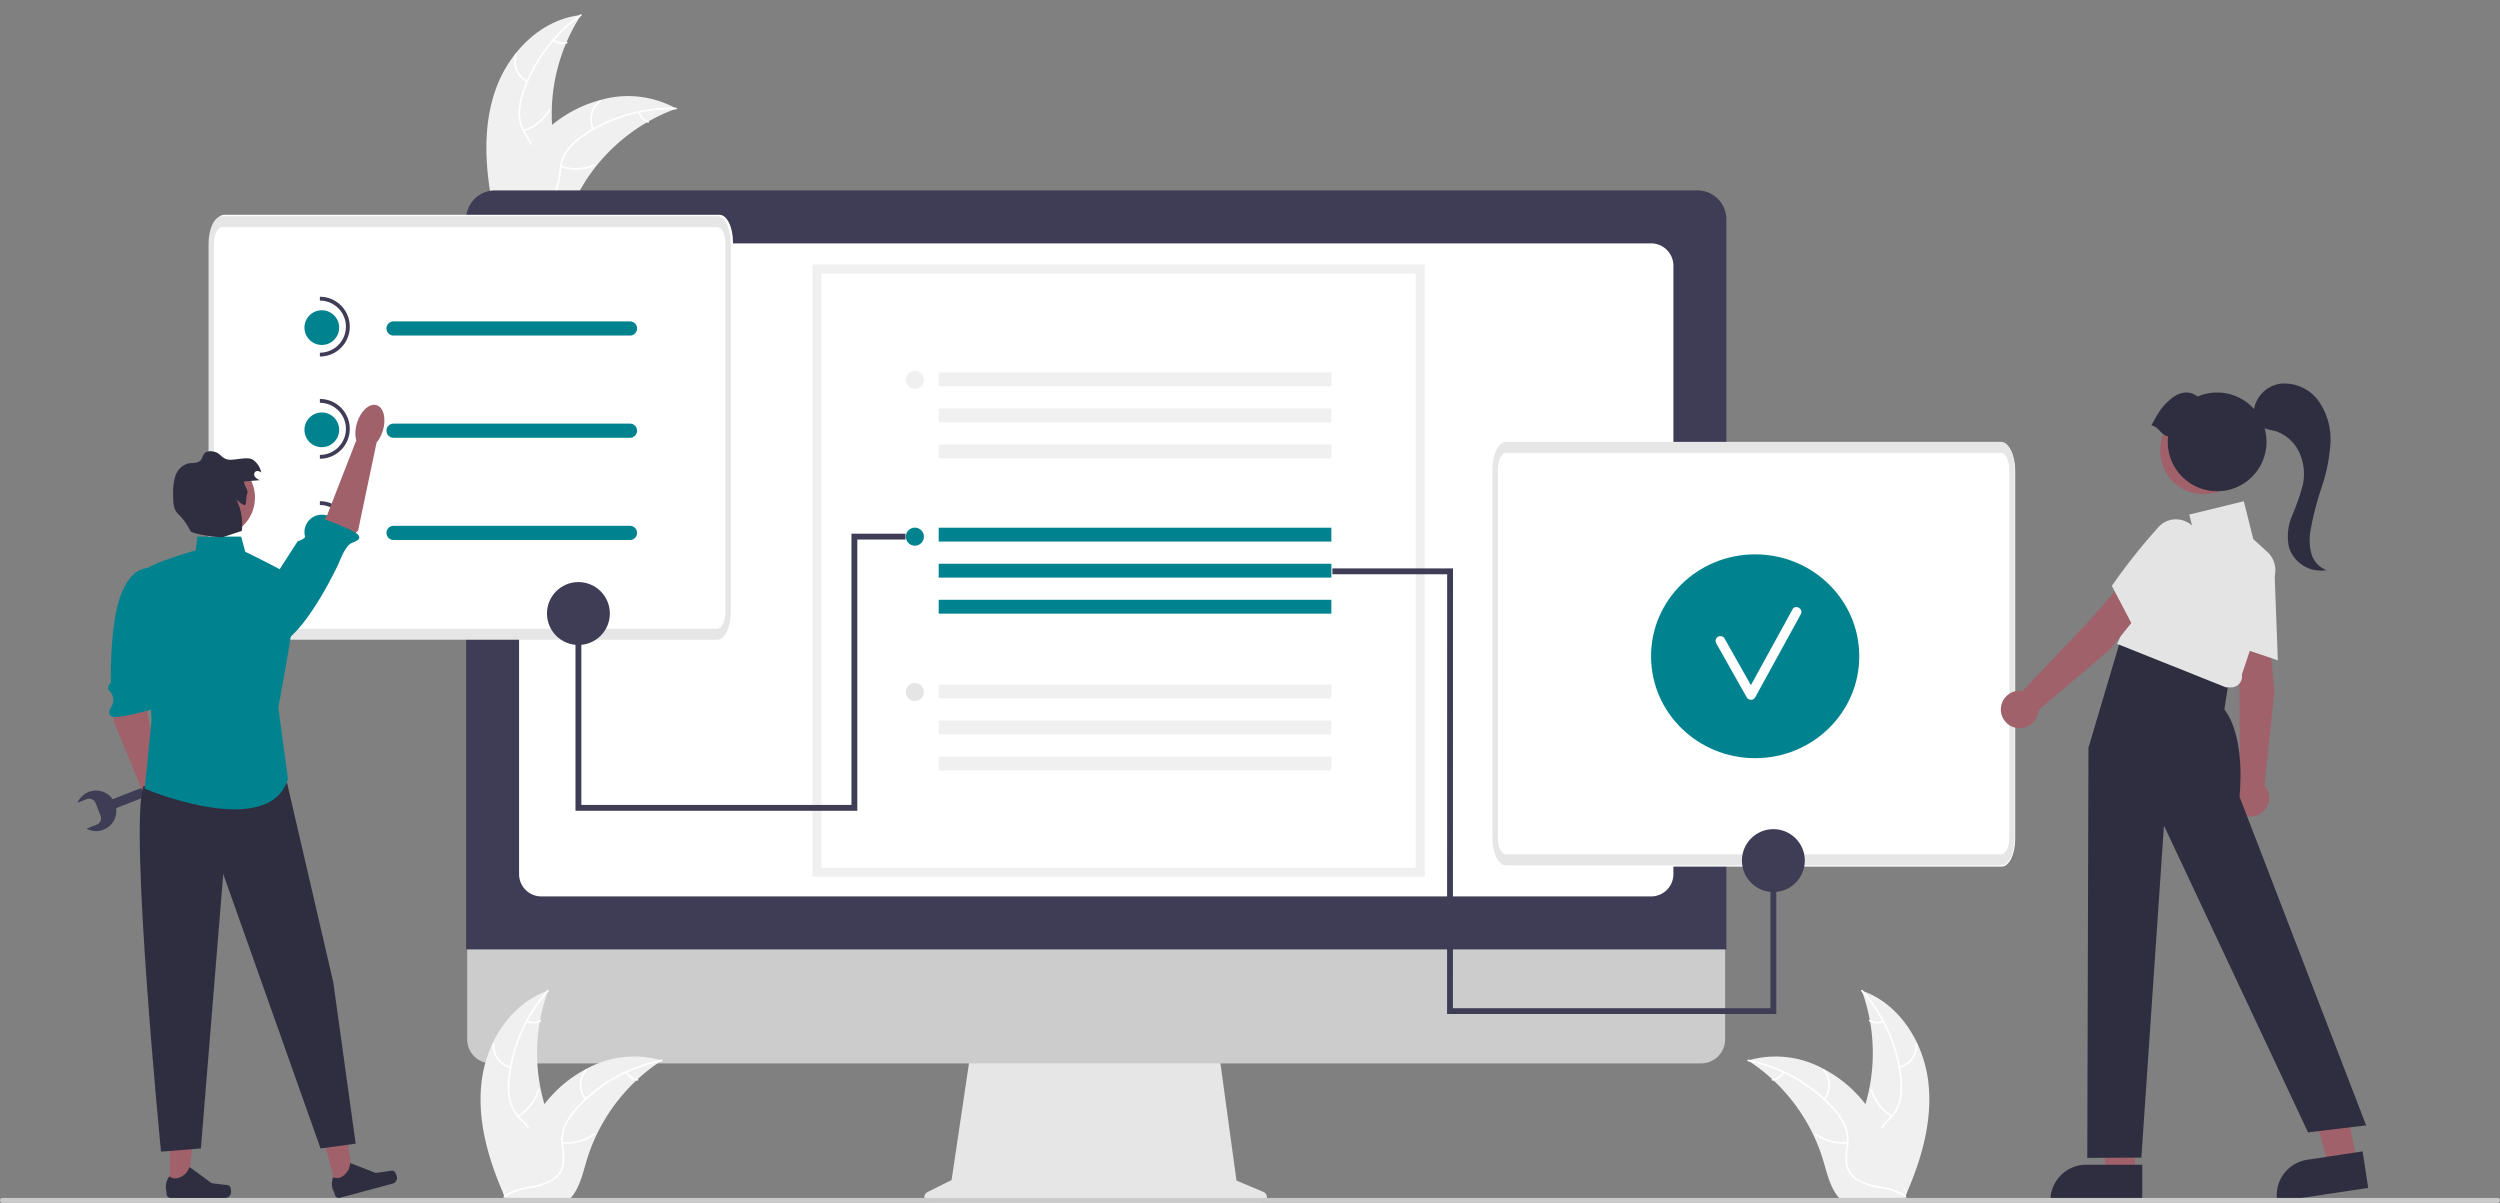 <svg xmlns="http://www.w3.org/2000/svg" viewBox="0 0 427 205.462">
  <rect x="0" y="0" width="427" height="205.462" fill="#808080" stroke="none"/>
  <g id="Group_490" data-name="Group 490" transform="translate(0 25.317)">
    <g id="Group_608" data-name="Group 608" transform="translate(-5.343 83.893) rotate(-47)">
      <g id="Group_607" data-name="Group 607">
        <path id="Path_546" data-name="Path 546" d="M385.653,241.367c6.2-2.626,13.974-2.337,19.047,2.091a31.026,31.026,0,0,0-18.439,10.666c-1.8,2.174-3.582,4.779-6.354,5.319a6.935,6.935,0,0,1-5-1.2,20.6,20.6,0,0,1-3.853-3.576l-.411-.153C374.609,249.069,379.453,243.993,385.653,241.367Z" transform="translate(-255.374 -239.691)" fill="#f0f0f0"/>
        <path id="Path_547" data-name="Path 547" d="M404.813,247.637a26.518,26.518,0,0,0-16.22,1.765,11.42,11.42,0,0,0-3.03,1.9,6.55,6.55,0,0,0-1.814,2.931,13.557,13.557,0,0,1-1.126,3.082,4.01,4.01,0,0,1-2.736,1.809,10.421,10.421,0,0,1-4.137-.274,10.232,10.232,0,0,0-4.6-.3c-.186.046-.246-.245-.061-.291,2.665-.658,5.242.807,7.908.675a4.062,4.062,0,0,0,3.222-1.546,10.519,10.519,0,0,0,1.2-3.107,6.989,6.989,0,0,1,1.667-2.932,10.559,10.559,0,0,1,2.946-2.012,25.729,25.729,0,0,1,7.709-2.288,26.99,26.99,0,0,1,9.162.307c.187.039.091.32-.094.281Z" transform="translate(-255.564 -243.752)" fill="#fff"/>
        <path id="Path_548" data-name="Path 548" d="M415.615,244.638a3.979,3.979,0,0,1,2.092-4.708c.172-.082.308.182.136.264a3.684,3.684,0,0,0-1.937,4.384C415.96,244.761,415.669,244.82,415.615,244.638Z" transform="translate(-280.991 -239.819)" fill="#fff"/>
        <path id="Path_549" data-name="Path 549" d="M400.715,262.859a7.668,7.668,0,0,0,5.538.753c.186-.045.246.245.061.291a7.977,7.977,0,0,1-5.761-.8C400.386,263.013,400.549,262.766,400.715,262.859Z" transform="translate(-272.433 -252.924)" fill="#fff"/>
        <path id="Path_550" data-name="Path 550" d="M435.29,247.132a2.252,2.252,0,0,0,1.162,1.793c.168.091,0,.339-.163.248a2.524,2.524,0,0,1-1.29-1.981.153.153,0,0,1,.115-.176.149.149,0,0,1,.176.115Z" transform="translate(-292.165 -243.877)" fill="#fff"/>
      </g>
      <path id="Path_551" data-name="Path 551" d="M403.561,283.118c-.107-.054-.213-.108-.322-.161a29.656,29.656,0,0,0-4.461-1.8c-.118-.039-.238-.076-.357-.112a31.268,31.268,0,0,0-11.446-1.225,30.36,30.36,0,0,0-4.558.715c-2.07.488-4.276,1.182-6.326.965a5.206,5.206,0,0,1-.637-.1l-5.5-9.5c0-.028-.006-.055-.007-.083l-.237-.369.231-.07.133-.04c.03-.009.06-.017.086-.027l.028-.007c.026-.009.052-.015.076-.024q.665-.194,1.335-.379s0,0,.006,0a44.647,44.647,0,0,1,10.42-1.686c.105,0,.213-.007.321-.006a28.973,28.973,0,0,1,4.72.277,25.635,25.635,0,0,1,2.543.5,21.3,21.3,0,0,1,6.125,2.615,16.913,16.913,0,0,1,7.75,10.194C403.513,282.9,403.538,283.008,403.561,283.118Z" transform="translate(-254.842 -256.56)" fill="#f0f0f0"/>
      <path id="Path_552" data-name="Path 552" d="M403.673,286.014a26.519,26.519,0,0,0-14.013-8.356,11.419,11.419,0,0,0-3.565-.305,6.55,6.55,0,0,0-3.213,1.248,13.561,13.561,0,0,1-2.755,1.783,4.01,4.01,0,0,1-3.274-.2,10.42,10.42,0,0,1-3.138-2.71,10.231,10.231,0,0,0-3.489-3.01c-.176-.075-.049-.343.127-.268,2.524,1.079,3.7,3.8,5.908,5.3a4.061,4.061,0,0,0,3.5.705,10.518,10.518,0,0,0,2.831-1.757,6.989,6.989,0,0,1,3.1-1.337,10.556,10.556,0,0,1,3.564.167,25.727,25.727,0,0,1,7.532,2.815,26.989,26.989,0,0,1,7.13,5.762C404.043,285.99,403.8,286.157,403.673,286.014Z" transform="translate(-255.086 -259.408)" fill="#fff"/>
      <path id="Path_553" data-name="Path 553" d="M419.84,279.557a3.979,3.979,0,0,1,4.5-2.5c.187.038.137.331-.051.293a3.684,3.684,0,0,0-4.186,2.334c-.066.179-.335.051-.268-.127Z" transform="translate(-283.494 -261.009)" fill="#fff"/>
      <path id="Path_554" data-name="Path 554" d="M400.452,283.5a7.669,7.669,0,0,0,3.968,3.936c.175.076.049.344-.127.268a7.976,7.976,0,0,1-4.121-4.1C400.1,283.422,400.375,283.323,400.452,283.5Z" transform="translate(-272.248 -264.683)" fill="#fff"/>
      <path id="Path_555" data-name="Path 555" d="M437.037,291.75a2.252,2.252,0,0,0-.152,2.132c.079.174-.2.273-.279.1a2.524,2.524,0,0,1,.163-2.359.153.153,0,0,1,.2-.071A.149.149,0,0,1,437.037,291.75Z" transform="translate(-292.96 -269.333)" fill="#fff"/>
    </g>
    <path id="Path_556" data-name="Path 556" d="M841.865,384.041H837l-2.315-18.769h7.182Z" transform="translate(-477.201 -208.832)" fill="#a0616a"/>
    <g id="Group_610" data-name="Group 610" transform="translate(-1193 -900.633)">
      <path id="Path_1217" data-name="Path 1217" d="M477.463,597.651l-4.606-1.939-3.16-23.089H427.623L424.2,595.618l-4.121,2.06a.978.978,0,0,0,.438,1.854h56.568a.978.978,0,0,0,.38-1.88Z" transform="translate(931.333 481.246)" fill="#e6e6e6"/>
      <path id="Path_1218" data-name="Path 1218" d="M468.24,543.24H261.557a4.1,4.1,0,0,1-4.086-4.095V510H472.326v29.145a4.1,4.1,0,0,1-4.086,4.095Z" transform="translate(1015.325 513.701)" fill="#ccc"/>
      <path id="Path_1219" data-name="Path 1219" d="M472.339,399.122H257.08V274.417a4.942,4.942,0,0,1,4.936-4.936H467.4a4.942,4.942,0,0,1,4.936,4.936Z" transform="translate(1015.528 638.354)" fill="#3f3d56"/>
      <path id="Path_1220" data-name="Path 1220" d="M469.22,399.808H279.674A3.81,3.81,0,0,1,275.868,396V292.074a3.81,3.81,0,0,1,3.806-3.806H469.22a3.81,3.81,0,0,1,3.806,3.806V396a3.81,3.81,0,0,1-3.806,3.805Z" transform="translate(1005.791 628.617)" fill="#fff"/>
    </g>
    <path id="Path_557" data-name="Path 557" d="M934.9,651.383h-15.69v-.2a6.107,6.107,0,0,1,6.107-6.107H934.9Z" transform="translate(-568.999 -471.456)" fill="#2f2e41"/>
    <path id="Path_558" data-name="Path 558" d="M926.693,379.4l-4.811.727-5.094-18.212,6.307-1.073Z" transform="translate(-524.141 -206.302)" fill="#a0616a"/>
    <path id="Path_559" data-name="Path 559" d="M1025.086,646l-15.514,2.345-.03-.2a6.107,6.107,0,0,1,5.125-6.951h0l9.475-1.432Z" transform="translate(-620.602 -468.421)" fill="#2f2e41"/>
    <g id="Group_609" data-name="Group 609" transform="translate(20.41 -14.67)">
      <path id="Path_560" data-name="Path 560" d="M482.428,424.889H377.849V320.309H482.428Z" transform="translate(-259.493 -285.782)" fill="#fff"/>
      <path id="Path_561" data-name="Path 561" d="M482.428,424.889H377.849V320.309H482.428Zm-103.034-1.545H480.883V321.854H379.394Z" transform="translate(-259.493 -285.782)" fill="#f0f0f0"/>
      <rect id="Rectangle_565" data-name="Rectangle 565" width="67.07" height="2.368" transform="translate(139.919 79.485)" fill="#00838f"/>
      <rect id="Rectangle_566" data-name="Rectangle 566" width="67.07" height="2.368" transform="translate(139.919 85.641)" fill="#00838f"/>
      <rect id="Rectangle_567" data-name="Rectangle 567" width="67.07" height="2.368" transform="translate(139.919 91.797)" fill="#00838f"/>
      <circle id="Ellipse_38" data-name="Ellipse 38" cx="1.545" cy="1.545" r="1.545" transform="translate(134.303 79.471)" fill="#00838f"/>
      <rect id="Rectangle_568" data-name="Rectangle 568" width="67.07" height="2.368" transform="translate(139.919 52.96)" fill="#f0f0f0"/>
      <rect id="Rectangle_569" data-name="Rectangle 569" width="67.07" height="2.368" transform="translate(139.919 59.116)" fill="#f0f0f0"/>
      <rect id="Rectangle_570" data-name="Rectangle 570" width="67.07" height="2.368" transform="translate(139.919 65.272)" fill="#f0f0f0"/>
      <circle id="Ellipse_39" data-name="Ellipse 39" cx="1.545" cy="1.545" r="1.545" transform="translate(134.303 52.688)" fill="#f0f0f0"/>
      <rect id="Rectangle_571" data-name="Rectangle 571" width="67.07" height="2.368" transform="translate(139.919 106.268)" fill="#f0f0f0"/>
      <rect id="Rectangle_572" data-name="Rectangle 572" width="67.07" height="2.368" transform="translate(139.919 112.423)" fill="#f0f0f0"/>
      <rect id="Rectangle_573" data-name="Rectangle 573" width="67.07" height="2.368" transform="translate(139.919 118.579)" fill="#f0f0f0"/>
      <circle id="Ellipse_40" data-name="Ellipse 40" cx="1.545" cy="1.545" r="1.545" transform="translate(134.303 105.996)" fill="#e5e5e5"/>
    </g>
    <path id="Path_138" data-name="Path 138" d="M783.579,429.131h-84.6c-1.267,0-2.295-2.1-2.3-4.7V361.495c0-2.594,1.029-4.694,2.3-4.7h84.6c1.267,0,2.295,2.1,2.3,4.7v62.938C785.874,427.026,784.845,429.128,783.579,429.131Z" transform="translate(-441.683 -306.429)" fill="#fff"/>
    <path id="Path_138-2" data-name="Path 138" d="M783.579,429.131h-84.6c-1.267,0-2.295-2.1-2.3-4.7V361.495c0-2.594,1.029-4.694,2.3-4.7h84.6c1.267,0,2.295,2.1,2.3,4.7v62.938C785.874,427.026,784.845,429.128,783.579,429.131Zm-84.6-70.456c-.761,0-1.377,1.263-1.378,2.819v62.938c0,1.556.617,2.818,1.378,2.819h84.6c.761,0,1.377-1.263,1.378-2.819V361.495c0-1.556-.617-2.818-1.378-2.819Z" transform="translate(-441.775 -306.642)" fill="#e6e6e6"/>
    <circle id="Ellipse_42" data-name="Ellipse 42" cx="5.371" cy="5.371" r="5.371" transform="translate(297.52 116.3)" fill="#3f3d56"/>
    <path id="Path_138-3" data-name="Path 138" d="M271.579,339.131h-84.6c-1.267,0-2.295-2.1-2.3-4.7V271.495c0-2.594,1.029-4.694,2.3-4.7h84.6c1.267,0,2.295,2.1,2.3,4.7v62.938C273.874,337.026,272.845,339.128,271.579,339.131Z" transform="translate(-148.683 -255.429)" fill="#fff"/>
    <path id="Path_138-4" data-name="Path 138" d="M271.579,339.131h-84.6c-1.267,0-2.295-2.1-2.3-4.7V271.495c0-2.594,1.029-4.694,2.3-4.7h84.6c1.267,0,2.295,2.1,2.3,4.7v62.938C273.874,337.026,272.845,339.128,271.579,339.131Zm-84.6-70.456c-.761,0-1.377,1.263-1.378,2.819v62.938c0,1.556.617,2.818,1.378,2.819h84.6c.761,0,1.377-1.263,1.378-2.819V271.495c0-1.556-.617-2.818-1.378-2.819Z" transform="translate(-149.057 -255.187)" fill="#e6e6e6"/>
    <path id="Path_572" data-name="Path 572" d="M997.872,431.608l-5.4,1.416.359,8.76.045,15.948a3.2,3.2,0,1,0,4.23.531l1.66-16.007Z" transform="translate(-610.324 -349.413)" fill="#a0616a"/>
    <path id="Path_573" data-name="Path 573" d="M997.8,417.766l-7.9-2.659-.018-.119a101.911,101.911,0,0,1-1.156-12.686,3.932,3.932,0,0,1,1.311-3.04,4.123,4.123,0,0,1,4.463-.718,4.411,4.411,0,0,1,2.726,3.922Z" transform="translate(-608.743 -330.303)" fill="#e4e4e4"/>
    <path id="Path_574" data-name="Path 574" d="M951.769,438.018l-12.079-3.127-5.583,18.8-.2,70.054,9.237-.058,3.861-56.7,24.608,52.392,9.923-1.191-21.631-56.163s1.191-9.923-2.58-14.884l.794-5.16Z" transform="translate(-577.4 -351.29)" fill="#2f2e41"/>
    <path id="Path_575" data-name="Path 575" d="M965.275,412.262l-.914-.014-18.562-7.42,8.88-19.779,4.216.766-.768-3.07,9.316-2.277,1.621,6.483,2.392,2.174a4.205,4.205,0,0,1,1.16,4.438l-5.51,16.529a1.857,1.857,0,0,1-1.831,2.169Z" transform="translate(-584.198 -320.175)" fill="#e4e4e4"/>
    <path id="Path_576" data-name="Path 576" d="M924.82,416.5l-4.883-2.71-5.793,6.58-10.989,11.558a3.2,3.2,0,1,0,2.69,3.307l12.262-10.422Z" transform="translate(-557.703 -339.228)" fill="#a0616a"/>
    <path id="Path_577" data-name="Path 577" d="M947.566,406.434l-3.87-7.379.069-.1a101.938,101.938,0,0,1,7.931-9.968,3.932,3.932,0,0,1,3.048-1.292,4.126,4.126,0,0,1,3.722,2.566,4.41,4.41,0,0,1-.74,4.719Z" transform="translate(-582.996 -324.306)" fill="#e4e4e4"/>
    <circle id="Ellipse_44" data-name="Ellipse 44" cx="7.402" cy="7.402" r="7.402" transform="translate(368.951 44.283)" fill="#a0616a"/>
    <path id="Path_578" data-name="Path 578" d="M959.446,342.731c1.245-2.228,1.721-3.159,3.326-4.514,1.419-1.2,3.165-1.55,4.573-.415a8.432,8.432,0,1,1-5.088,7.74,8.522,8.522,0,0,1,.057-.953C961.091,344.417,960.67,342.9,959.446,342.731Z" transform="translate(-592.001 -295.387)" fill="#2f2e41"/>
    <path id="Path_590" data-name="Path 590" d="M1009.894,362.543a8.991,8.991,0,0,1-.148-3.931,50.209,50.209,0,0,1,1.9-7.39,29.453,29.453,0,0,0,1.5-7.467,11.475,11.475,0,0,0-1.984-7.227,7.2,7.2,0,0,0-6.621-3,5.346,5.346,0,0,0-4.517,4.943,1.869,1.869,0,0,0,.918,2.3,12.206,12.206,0,0,0,2.753.824,6.9,6.9,0,0,1,4.136,3.661,8.924,8.924,0,0,1,.6,5.558,37.548,37.548,0,0,1-1.823,5.225,9,9,0,0,0-.541,5.423,5.711,5.711,0,0,0,6.4,3.9A4.217,4.217,0,0,1,1009.894,362.543Z" transform="translate(-615.11 -293.302)" fill="#2f2e41"/>
    <path id="Path_591" data-name="Path 591" d="M528.072,659.166H101.928a.428.428,0,1,1,0-.857H528.072a.428.428,0,0,1,0,.857Z" transform="translate(-101.5 -479.021)" fill="#cacaca"/>
    <path id="Path_592" data-name="Path 592" d="M853.009,591.081c-.831-6.682-4.972-13.267-11.345-15.441a31.025,31.025,0,0,1,0,21.3c-.979,2.649-2.344,5.493-1.423,8.163a6.935,6.935,0,0,0,3.542,3.727,20.6,20.6,0,0,0,5.024,1.545l.338.28C851.871,604.5,853.84,597.764,853.009,591.081Z" transform="translate(-523.674 -431.758)" fill="#f0f0f0"/>
    <path id="Path_593" data-name="Path 593" d="M843.771,575.577a26.518,26.518,0,0,1,6.593,14.925,11.419,11.419,0,0,1-.13,3.576,6.55,6.55,0,0,1-1.629,3.038,13.557,13.557,0,0,0-2.1,2.518,4.011,4.011,0,0,0-.2,3.274,10.421,10.421,0,0,0,2.309,3.444,10.233,10.233,0,0,1,2.565,3.829c.053.184.335.09.282-.093-.764-2.636-3.323-4.133-4.544-6.508a4.061,4.061,0,0,1-.275-3.564,10.519,10.519,0,0,1,2.088-2.6,6.988,6.988,0,0,0,1.7-2.911,10.557,10.557,0,0,0,.267-3.557,25.728,25.728,0,0,0-1.879-7.818,26.986,26.986,0,0,0-4.853-7.777c-.127-.142-.322.081-.2.223Z" transform="translate(-525.844 -431.569)" fill="#fff"/>
    <path id="Path_594" data-name="Path 594" d="M858.773,600.844a3.979,3.979,0,0,0,3.029-4.168c-.015-.19-.312-.176-.3.015a3.684,3.684,0,0,1-2.825,3.871c-.186.044-.092.326.093.282Z" transform="translate(-534.334 -443.707)" fill="#fff"/>
    <path id="Path_595" data-name="Path 595" d="M851.15,619.356a7.669,7.669,0,0,1-3.424-4.417c-.054-.183-.336-.09-.282.093a7.976,7.976,0,0,0,3.573,4.588C851.181,619.719,851.314,619.453,851.15,619.356Z" transform="translate(-527.964 -454.169)" fill="#fff"/>
    <path id="Path_596" data-name="Path 596" d="M849.133,587.4a2.252,2.252,0,0,1-2.134-.108c-.163-.1-.3.166-.133.265a2.523,2.523,0,0,0,2.361.125.153.153,0,0,0,.094-.187.149.149,0,0,0-.187-.094Z" transform="translate(-527.594 -438.408)" fill="#fff"/>
    <path id="Path_597" data-name="Path 597" d="M798.616,602.56c.1.065.2.13.3.2a29.66,29.66,0,0,1,3.792,2.961c.093.083.185.168.276.253a31.268,31.268,0,0,1,6.791,9.3,30.355,30.355,0,0,1,1.663,4.3c.614,2.036,1.117,4.293,2.332,5.959a5.22,5.22,0,0,0,.406.5h10.979l.075-.035.438.02c-.018-.078-.037-.158-.055-.235-.01-.045-.022-.09-.032-.135-.008-.03-.015-.06-.02-.088,0-.01,0-.02-.007-.028-.005-.028-.013-.053-.018-.078q-.165-.673-.341-1.345s0,0,0-.005a44.645,44.645,0,0,0-3.757-9.864c-.05-.093-.1-.188-.155-.28a28.98,28.98,0,0,0-2.6-3.948,25.655,25.655,0,0,0-1.706-1.951,21.3,21.3,0,0,0-5.33-3.993,16.913,16.913,0,0,0-12.7-1.606C798.829,602.492,798.724,602.525,798.616,602.56Z" transform="translate(-500.052 -446.742)" fill="#f0f0f0"/>
    <path id="Path_598" data-name="Path 598" d="M798.5,603.435a26.517,26.517,0,0,1,14.249,7.947,11.418,11.418,0,0,1,2.049,2.933,6.55,6.55,0,0,1,.528,3.406,13.552,13.552,0,0,0-.164,3.277,4.011,4.011,0,0,0,1.815,2.732,10.421,10.421,0,0,0,3.917,1.36,10.23,10.23,0,0,1,4.353,1.513c.153.114.322-.13.169-.244-2.2-1.645-5.142-1.3-7.546-2.46a4.061,4.061,0,0,1-2.365-2.68,10.515,10.515,0,0,1,.1-3.33,6.99,6.99,0,0,0-.393-3.35,10.558,10.558,0,0,0-1.929-3,25.729,25.729,0,0,0-6.208-5.111,26.989,26.989,0,0,0-8.557-3.288C798.338,603.1,798.316,603.4,798.5,603.435Z" transform="translate(-499.913 -447.478)" fill="#fff"/>
    <path id="Path_599" data-name="Path 599" d="M828.8,612.21a3.979,3.979,0,0,0-.091-5.151c-.127-.143-.355.047-.228.19a3.684,3.684,0,0,1,.075,4.792C828.43,612.188,828.674,612.357,828.8,612.21Z" transform="translate(-517.102 -449.692)" fill="#fff"/>
    <path id="Path_600" data-name="Path 600" d="M830.745,633.928a7.668,7.668,0,0,1-5.393-1.465c-.153-.114-.322.13-.169.244a7.976,7.976,0,0,0,5.615,1.513C830.989,634.2,830.935,633.907,830.745,633.928Z" transform="translate(-515.206 -464.228)" fill="#fff"/>
    <path id="Path_601" data-name="Path 601" d="M809.9,607.966a2.252,2.252,0,0,1-1.769,1.2c-.19.019-.136.311.053.292a2.524,2.524,0,0,0,1.96-1.321.153.153,0,0,0-.037-.206.149.149,0,0,0-.206.037Z" transform="translate(-505.421 -450.203)" fill="#fff"/>
    <g id="Group_611" data-name="Group 611" transform="translate(220 39)">
      <ellipse id="Ellipse_104" data-name="Ellipse 104" cx="17.782" cy="17.407" rx="17.782" ry="17.407" transform="translate(62 30.367)" fill="#00838f"/>
      <path id="Path_911" data-name="Path 911" d="M65.486,58.949l-7.1,12.932q-2.263-4-4.522-8a.823.823,0,0,0-1.419.83C54.2,67.8,55.931,70.9,57.684,73.984a.829.829,0,0,0,1.419,0l7.8-14.206C67.415,58.85,66,58.02,65.486,58.949Z" transform="translate(20.671 -19.176)" fill="#fff"/>
    </g>
    <g id="Group_552" data-name="Group 552" transform="translate(52 25.367)">
      <path id="Path_655" data-name="Path 655" d="M235.081,245.739H194.7a1.21,1.21,0,1,1,0-2.42h40.385a1.21,1.21,0,0,1,0,2.42Z" transform="translate(-179.482 -239.109)" fill="#00838f"/>
      <path id="Path_656" data-name="Path 656" d="M235.081,298.739H194.7a1.21,1.21,0,1,1,0-2.42h40.385a1.21,1.21,0,0,1,0,2.42Z" transform="translate(-179.482 -274.65)" fill="#00838f"/>
      <path id="Path_657" data-name="Path 657" d="M235.081,351.739H194.7a1.21,1.21,0,1,1,0-2.42h40.385a1.21,1.21,0,0,1,0,2.42Z" transform="translate(-179.482 -310.191)" fill="#00838f"/>
      <circle id="Ellipse_61" data-name="Ellipse 61" cx="2.965" cy="2.965" r="2.965" transform="translate(0 2.306)" fill="#00838f"/>
      <path id="Path_658" data-name="Path 658" d="M158.975,240.75v-.659a4.447,4.447,0,1,0,0-8.894v-.659a5.106,5.106,0,1,1,0,10.212Z" transform="translate(-156.34 -230.538)" fill="#3f3d56"/>
      <circle id="Ellipse_62" data-name="Ellipse 62" cx="2.965" cy="2.965" r="2.965" transform="translate(0 19.765)" fill="#00838f"/>
      <path id="Path_659" data-name="Path 659" d="M158.975,293.75v-.659a4.447,4.447,0,0,0,0-8.894v-.659a5.106,5.106,0,1,1,0,10.212Z" transform="translate(-156.34 -266.08)" fill="#3f3d56"/>
      <circle id="Ellipse_63" data-name="Ellipse 63" cx="2.965" cy="2.965" r="2.965" transform="translate(0 37.224)" fill="#00838f"/>
      <path id="Path_660" data-name="Path 660" d="M158.975,346.75v-.659a4.447,4.447,0,0,0,0-8.894v-.659a5.106,5.106,0,1,1,0,10.212Z" transform="translate(-156.34 -301.621)" fill="#3f3d56"/>
    </g>
    <path id="Path_913" data-name="Path 913" d="M302.892,122.49v24.89H247.658l.017-75.117h-20.1" fill="none" stroke="#3f3d56" stroke-width="1"/>
    <circle id="Ellipse_105" data-name="Ellipse 105" cx="5.371" cy="5.371" r="5.371" transform="translate(93.422 74.101)" fill="#3f3d56"/>
    <path id="Path_602" data-name="Path 602" d="M293.337,591.081c.831-6.682,4.972-13.267,11.345-15.441a31.025,31.025,0,0,0,0,21.3c.979,2.649,2.344,5.493,1.423,8.163a6.935,6.935,0,0,1-3.542,3.727,20.6,20.6,0,0,1-5.024,1.545l-.338.28C294.476,604.5,292.506,597.764,293.337,591.081Z" transform="translate(-211.066 -431.758)" fill="#f0f0f0"/>
    <path id="Path_603" data-name="Path 603" d="M309.959,575.577a26.519,26.519,0,0,0-6.593,14.925,11.421,11.421,0,0,0,.13,3.576,6.55,6.55,0,0,0,1.629,3.038,13.555,13.555,0,0,1,2.1,2.518,4.011,4.011,0,0,1,.2,3.274,10.42,10.42,0,0,1-2.309,3.444,10.232,10.232,0,0,0-2.564,3.829c-.053.184-.335.09-.282-.093.764-2.636,3.323-4.133,4.544-6.508a4.061,4.061,0,0,0,.275-3.564,10.517,10.517,0,0,0-2.087-2.6,6.988,6.988,0,0,1-1.7-2.911,10.558,10.558,0,0,1-.267-3.557,25.726,25.726,0,0,1,1.879-7.818,26.988,26.988,0,0,1,4.853-7.777c.127-.142.322.081.2.223Z" transform="translate(-216.28 -431.569)" fill="#fff"/>
    <path id="Path_604" data-name="Path 604" d="M300.967,600.844a3.979,3.979,0,0,1-3.029-4.168c.015-.19.312-.176.3.015a3.684,3.684,0,0,0,2.825,3.871C301.246,600.607,301.152,600.888,300.967,600.844Z" transform="translate(-213.8 -443.707)" fill="#fff"/>
    <path id="Path_605" data-name="Path 605" d="M307.851,619.356a7.668,7.668,0,0,0,3.424-4.417c.054-.183.336-.09.282.093a7.976,7.976,0,0,1-3.573,4.588c-.165.1-.3-.168-.133-.265Z" transform="translate(-219.431 -454.169)" fill="#fff"/>
    <path id="Path_606" data-name="Path 606" d="M311.54,587.4a2.252,2.252,0,0,0,2.134-.108c.163-.1.3.166.134.265a2.524,2.524,0,0,1-2.361.125.153.153,0,0,1-.094-.187A.149.149,0,0,1,311.54,587.4Z" transform="translate(-221.473 -438.408)" fill="#fff"/>
    <path id="Path_607" data-name="Path 607" d="M329.33,602.56c-.1.065-.2.13-.3.2a29.67,29.67,0,0,0-3.792,2.961c-.093.083-.185.168-.276.253a31.268,31.268,0,0,0-6.791,9.3,30.36,30.36,0,0,0-1.663,4.3c-.614,2.036-1.117,4.293-2.332,5.959a5.22,5.22,0,0,1-.406.5H302.791l-.075-.035-.438.02c.018-.078.038-.158.055-.235.01-.045.023-.09.033-.135.007-.03.015-.06.02-.088,0-.01.005-.02.007-.028.005-.028.013-.053.018-.078q.165-.673.341-1.345s0,0,0-.005a44.65,44.65,0,0,1,3.757-9.864c.05-.093.1-.188.155-.28a28.973,28.973,0,0,1,2.6-3.948,25.629,25.629,0,0,1,1.706-1.951,21.3,21.3,0,0,1,5.33-3.993,16.914,16.914,0,0,1,12.7-1.606C329.117,602.492,329.222,602.525,329.33,602.56Z" transform="translate(-216.287 -446.742)" fill="#f0f0f0"/>
    <path id="Path_608" data-name="Path 608" d="M329.373,603.435a26.518,26.518,0,0,0-14.249,7.947,11.422,11.422,0,0,0-2.049,2.933,6.55,6.55,0,0,0-.528,3.406A13.555,13.555,0,0,1,312.71,621a4.011,4.011,0,0,1-1.815,2.732,10.419,10.419,0,0,1-3.917,1.36,10.234,10.234,0,0,0-4.353,1.513c-.153.115-.322-.13-.169-.244,2.2-1.645,5.142-1.3,7.546-2.46a4.062,4.062,0,0,0,2.365-2.68,10.516,10.516,0,0,0-.1-3.33,6.99,6.99,0,0,1,.393-3.35,10.557,10.557,0,0,1,1.929-3,25.728,25.728,0,0,1,6.208-5.111,26.985,26.985,0,0,1,8.557-3.288c.187-.037.208.259.023.3Z" transform="translate(-216.356 -447.478)" fill="#fff"/>
    <path id="Path_609" data-name="Path 609" d="M333.583,612.21a3.979,3.979,0,0,1,.091-5.151c.127-.143.355.047.228.19a3.684,3.684,0,0,0-.075,4.792C333.949,612.188,333.7,612.357,333.583,612.21Z" transform="translate(-233.67 -449.692)" fill="#fff"/>
    <path id="Path_610" data-name="Path 610" d="M325.577,633.928a7.668,7.668,0,0,0,5.393-1.465c.153-.114.322.13.169.244a7.976,7.976,0,0,1-5.615,1.513C325.334,634.2,325.388,633.907,325.577,633.928Z" transform="translate(-229.51 -464.228)" fill="#fff"/>
    <path id="Path_611" data-name="Path 611" d="M351.284,607.966a2.252,2.252,0,0,0,1.769,1.2c.19.019.136.311-.053.292a2.523,2.523,0,0,1-1.96-1.321.153.153,0,0,1,.037-.206.149.149,0,0,1,.206.038Z" transform="translate(-244.152 -450.203)" fill="#fff"/>
    <path id="Path_1221" data-name="Path 1221" d="M98.793,79.472v33.192h47.136V66.337h8.728" fill="none" stroke="#3f3d56" stroke-width="1"/>
    <g id="Group_551" data-name="Group 551" transform="translate(18.451 43.205)">
      <path id="Path_912" data-name="Path 912" d="M280.6,251.383l-2.3-.35a1.183,1.183,0,0,1-.988-1.343l.281-1.842a3.455,3.455,0,0,0,.506,6.141L276.1,267.176a.8.8,0,0,0,0,.1,3.457,3.457,0,0,0-2.495,5.5l.253-1.659a1.183,1.183,0,0,1,1.343-.988l2.3.35a1.183,1.183,0,0,1,.988,1.343l-.281,1.842a3.455,3.455,0,0,0-.515-6.145.8.8,0,0,0,.025-.1l2.009-13.188a3.457,3.457,0,0,0,2.485-5.5l-.253,1.659a1.183,1.183,0,0,1-1.343.988Z" transform="translate(94.221 -304.753) rotate(60)" fill="#3f3d56"/>
      <g id="Group_499" data-name="Group 499" transform="translate(0 28.506)">
        <path id="Path_742" data-name="Path 742" d="M66.561,176.511l-.653,3.89L71.7,194.492l3.108-1.6-3.025-13.186-.435-5.032Z" transform="translate(-65.013 -154.425)" fill="#a0616a"/>
        <path id="Path_743" data-name="Path 743" d="M71.05,111.5s-3.033-1.469-5.386,3.495S63.6,130.842,63.6,130.842s-.857.816-.313,1.387a2.1,2.1,0,0,1,.5,2.523c-.292.551-.969,1.628.139,1.935s6.293-1.14,6.293-1.14,1.939-.869.837-1.453.45-4.123.45-4.123l1.282-10.221Z" transform="translate(-63.108 -111.293)" fill="#00838f"/>
        <ellipse id="Ellipse_87" data-name="Ellipse 87" cx="2.306" cy="3.883" rx="2.306" ry="3.883" transform="translate(5.839 38.703) rotate(-17.071)" fill="#a0616a"/>
      </g>
      <g id="Group_500" data-name="Group 500" transform="translate(36.027 122)">
        <path id="Path_744" data-name="Path 744" d="M178.877,416.27l2.9-.779-1.624-11.568-4.285,1.15Z" transform="translate(-175.872 -403.923)" fill="#a0616a"/>
        <path id="Path_745" data-name="Path 745" d="M193.548,430.863h0a2.581,2.581,0,0,1,.358.784h0a1.02,1.02,0,0,1-.721,1.25l-8.991,2.412a.7.7,0,0,1-.853-.492l-.1-.374a2.975,2.975,0,0,1-.2-2.638s1.429.78,2.674-1.376l.258-1.043,4.342,1.681,2.079-.292C192.845,430.709,193.219,430.542,193.548,430.863Z" transform="translate(-180.614 -421.25)" fill="#2f2e41"/>
      </g>
      <g id="Group_501" data-name="Group 501" transform="translate(9.881 122.687)">
        <path id="Path_746" data-name="Path 746" d="M96.21,417.666h3.006l1.43-11.594H96.209Z" transform="translate(-95.515 -406.072)" fill="#a0616a"/>
        <path id="Path_747" data-name="Path 747" d="M105.028,434.924h0a2.581,2.581,0,0,1,.143.85h0a1.02,1.02,0,0,1-1.02,1.02H94.843a.7.7,0,0,1-.7-.7v-.388a2.975,2.975,0,0,1,.488-2.6s1.178,1.124,2.939-.637l.519-.941,3.758,2.749,2.083.256C104.39,434.594,104.794,434.53,105.028,434.924Z" transform="translate(-94.035 -423.398)" fill="#2f2e41"/>
      </g>
      <path id="Path_748" data-name="Path 748" d="M105.226,226.205l7.9,34.068,3.816,27.527-6,.818L94.324,241.74l-3.816,46.878-6.814.545s-5.451-55.6-3-62.413l24.529-.545Z" transform="translate(-74.645 -160.985)" fill="#2f2e41"/>
      <g id="Group_502" data-name="Group 502" transform="translate(22.397 0)">
        <path id="Path_749" data-name="Path 749" d="M177.638,61.381l2.727-2.85,3.132-14.91-3.469-.426L175.116,55.8l-2.47,4.406Z" transform="translate(-160.047 -36.446)" fill="#a0616a"/>
        <path id="Path_750" data-name="Path 750" d="M133.21,104.009s2.552,4.706,7.289,1.924S150.247,92.2,150.247,92.2s1-2.784,2.047-3.337c.552-.291,1.971-.6,1.226-1.481s-6.1-2.792-6.1-2.792-2.092-.372-1.51.731-1.33.42-1.137,1.587-1.553,1.57-1.553,1.57L133.21,104.009Z" transform="translate(-133.21 -64.572)" fill="#00838f"/>
        <ellipse id="Ellipse_88" data-name="Ellipse 88" cx="3.883" cy="2.306" rx="3.883" ry="2.306" transform="matrix(0.295, -0.956, 0.956, 0.295, 18.978, 7.422)" fill="#a0616a"/>
      </g>
      <path id="Path_751" data-name="Path 751" d="M98.18,94.473H90.718l-.3,2.353s-9.411,2.588-9.176,4,1.647,24.94,1.647,24.94L81.71,137.53s21.175,8.941,24.469-1.647l-1.647-12.235s4-20.94,3.059-21.881-8.705-4.706-8.705-4.706l-.706-2.588Z" transform="translate(-75.444 -71.341)" fill="#00838f"/>
      <circle id="Ellipse_89" data-name="Ellipse 89" cx="6.698" cy="6.698" r="6.698" transform="translate(11.704 9.766)" fill="#a0616a"/>
      <path id="Path_752" data-name="Path 752" d="M110.169,54.006l2.567-.217a1.994,1.994,0,0,1-.8-.537.684.684,0,0,1,0-.885c.277-.258.735-.121,1.037.106a3.46,3.46,0,0,0-1.413-2.169c-.889-.615-3.089.118-4.161-.023-1.237-.163-1.391-1.217-2.628-1.38a1.777,1.777,0,0,0-1.357.187c-.407.327-.452.944-.811,1.323-.512.541-1.39.381-2.119.533a3.173,3.173,0,0,0-2.17,2.112,9.362,9.362,0,0,0-.382,3.125c-.01,1.182-.014,2.55.841,3.366a10.293,10.293,0,0,1,2.093,2.907c.109.5,4.548,1.108,5.51,1.081l3.279-1.081a9.511,9.511,0,0,0-.977-5.463c.252.333,1.419,1.337,1.6.958s.1-1.563.319-1.917c.28-.447-.955-1.981-.429-2.026Z" transform="translate(-86.807 -40.297)" fill="#2f2e41"/>
    </g>
  </g>
</svg>
